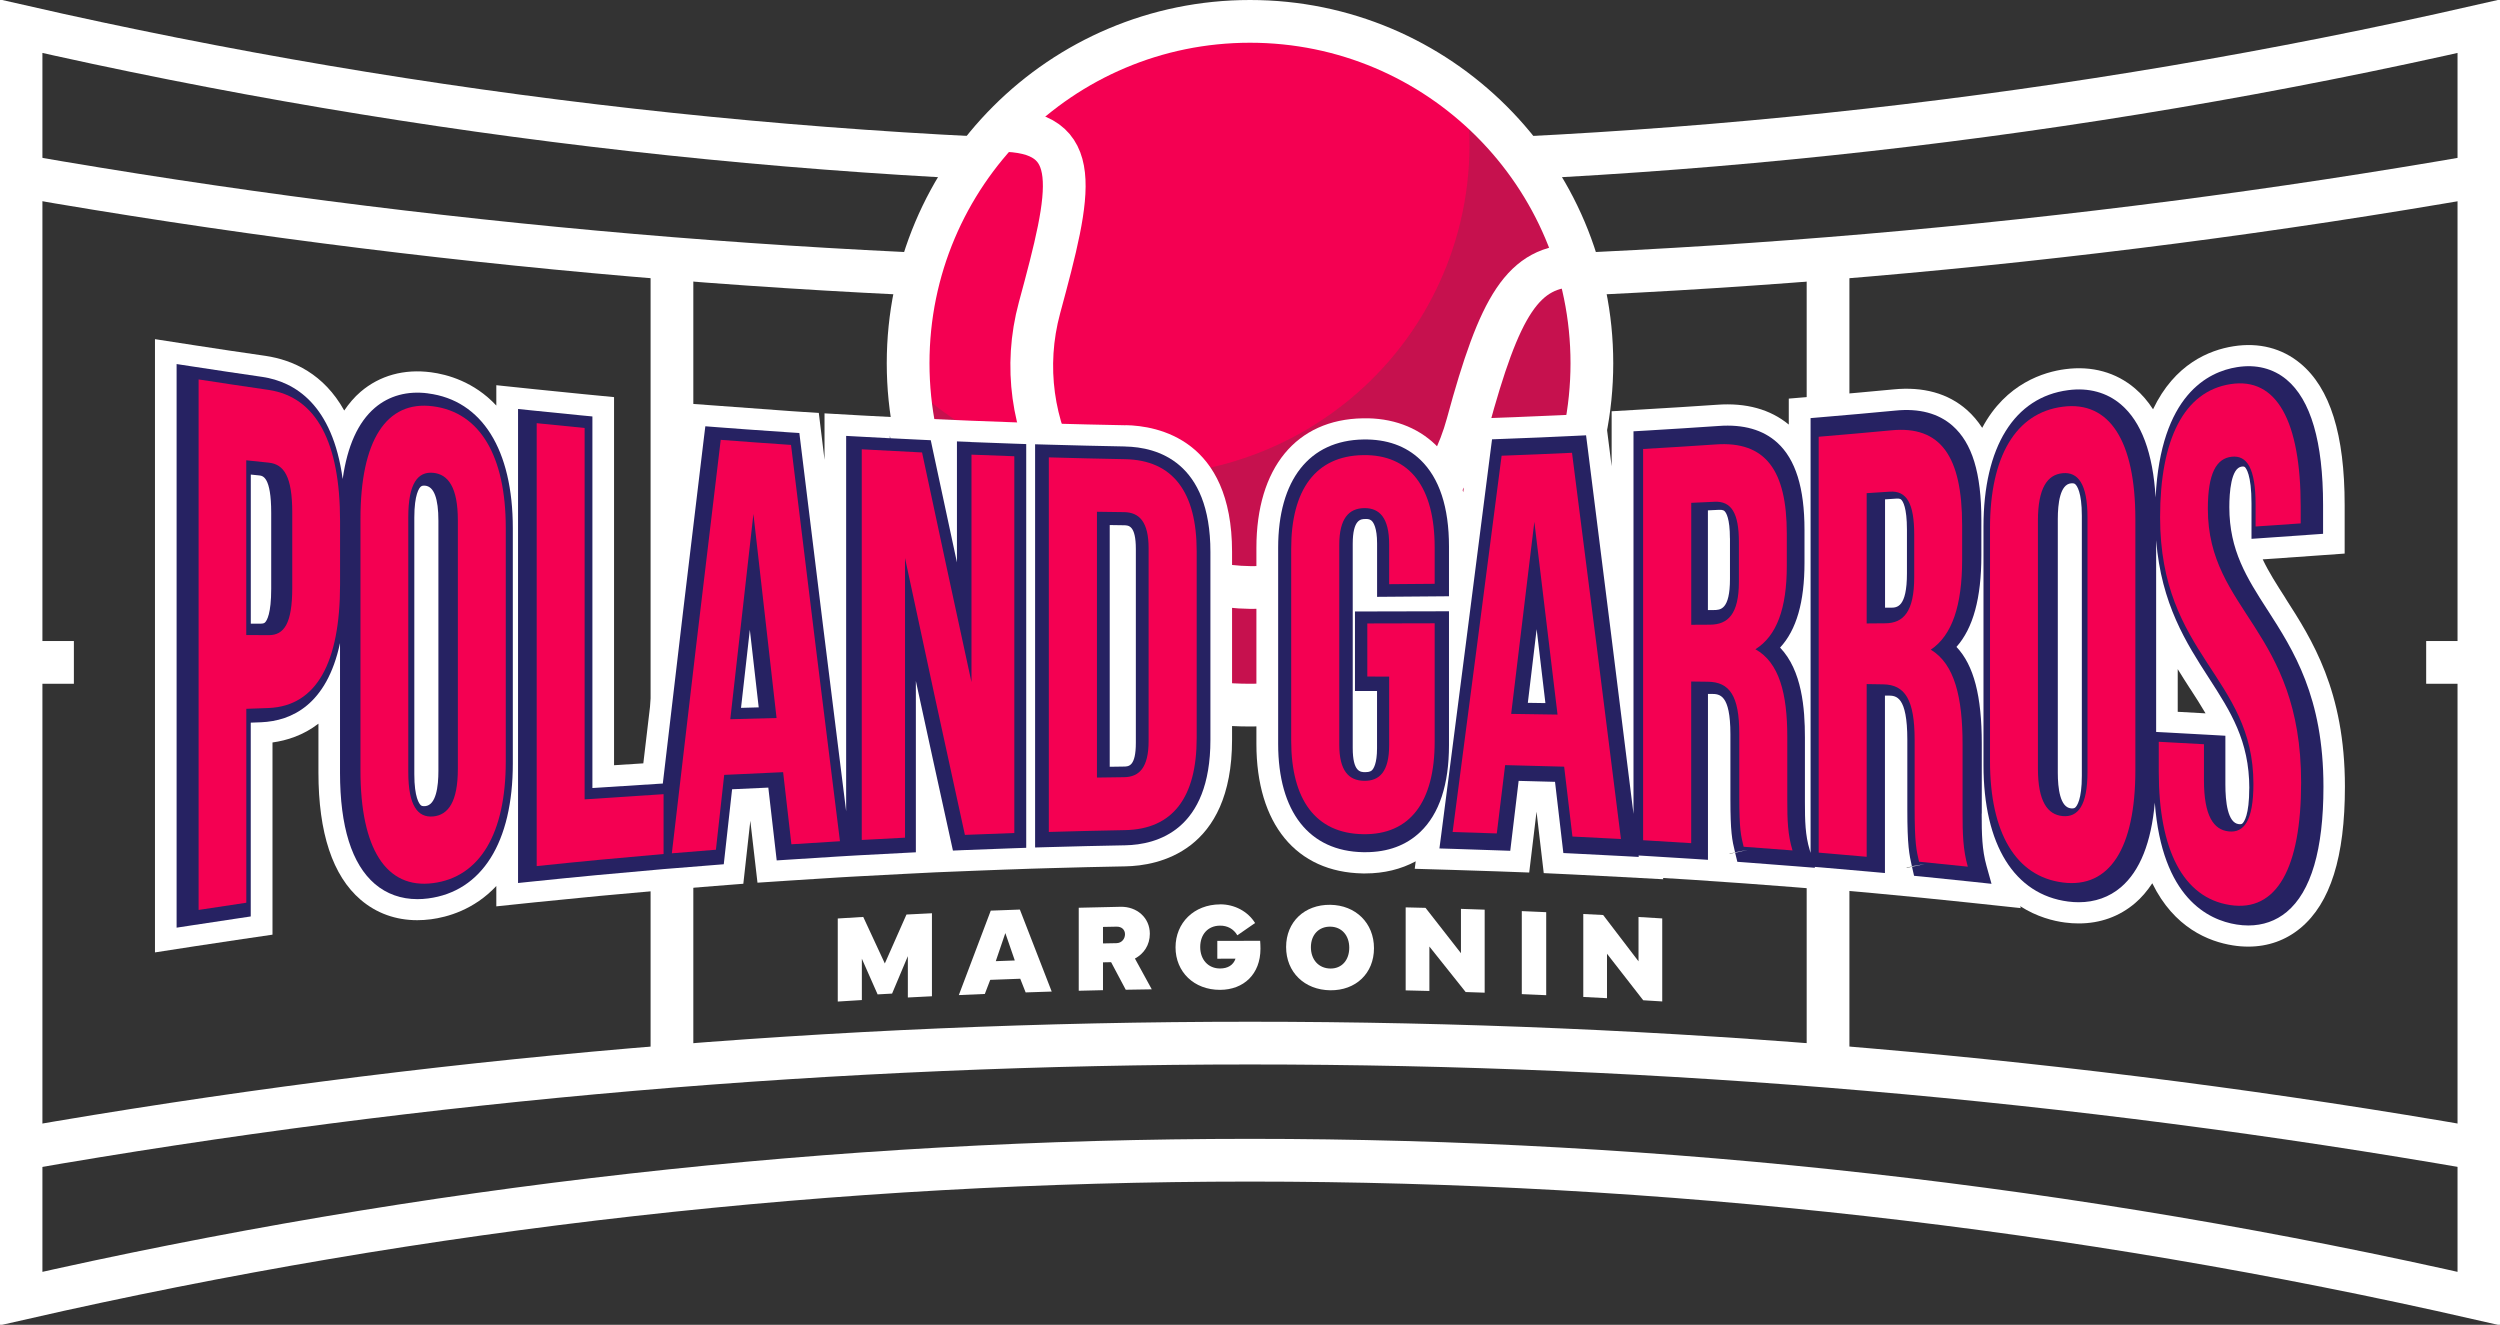 <?xml version="1.0" encoding="UTF-8"?>
<svg id="Layer_1" data-name="Layer 1" xmlns="http://www.w3.org/2000/svg" version="1.1" viewBox="0 0 468 248">
  <rect x="0" y="0" width="468" height="248" fill="#333333" stroke="none"/>
  <defs>
    <style>
      .cls-1 {
        fill: #f40052;
      }

      .cls-1, .cls-2, .cls-3, .cls-4 {
        stroke-width: 0px;
      }

      .cls-2 {
        fill: #444443;
        opacity: .26;
      }

      .cls-3 {
        fill: #262262;
      }

      .cls-5 {
        fill: none;
        stroke: #fff;
        stroke-miterlimit: 10;
        stroke-width: 8px;
      }

      .cls-4 {
        fill: #fff;
      }
    </style>
  </defs>
  <g>
    <path class="cls-5" d="M464.05,243.09c-151.29-34.53-308.81-34.53-460.11,0V4.91c151.29,34.53,308.81,34.53,460.11,0v238.18Z"/>
    <path class="cls-5" d="M3.95,124h9.88"/>
    <path class="cls-5" d="M454.18,124h9.88"/>
    <path class="cls-5" d="M125.79,124h216.42"/>
    <g>
      <path class="cls-5" d="M3.95,215.07c151.29-26.4,308.81-26.4,460.11,0"/>
      <path class="cls-5" d="M464.05,32.93c-151.29,26.4-308.81,26.4-460.11,0"/>
    </g>
    <g>
      <path class="cls-5" d="M125.79,48.4v151.21"/>
      <path class="cls-5" d="M342.21,48.4v151.21"/>
    </g>
  </g>
  <g>
    <g>
      <path class="cls-1" d="M213.61,128.66c-33.45-11.24-51.51-47.6-40.27-81.05C184.59,14.16,220.94-3.9,254.39,7.34c33.45,11.24,51.51,47.6,40.27,81.05-11.24,33.45-47.6,51.51-81.05,40.27Z"/>
      <path class="cls-2" d="M274.46,18.43c1.33,9.26.58,18.95-2.59,28.4-10.88,32.36-46.06,49.84-78.43,38.96-9.03-3.04-16.89-7.96-23.31-14.19,1.46,25.33,18,48.49,43.48,57.06,33.45,11.24,69.81-6.82,81.05-40.27,8.72-25.93-.19-53.59-20.2-69.96Z"/>
      <circle class="cls-5" cx="234" cy="68" r="64"/>
    </g>
    <path class="cls-5" d="M187.17,24.39c15.97.08,13.43,11.08,7.43,33.21-6,22.13,7.07,44.93,29.2,50.93,22.13,6,44.93-7.07,50.93-29.2,6-22.13,10.36-29.67,20.63-29.62"/>
  </g>
  <g>
    <g>
      <path class="cls-4" d="M427.87,112.02c-1.69-2.63-3.17-4.94-4.29-7.31l.78-.05c2.85-.2,5.7-.39,8.54-.6l6.02-.43v-9.09c0-13.2-2.71-21.87-8.28-26.5-3.44-2.86-7.77-3.97-12.53-3.22-4.52.71-11.02,3.31-15.06,11.8-.97-1.5-2.08-2.8-3.35-3.88-3.55-3.04-8.09-4.3-13.1-3.63-3.85.5-11.07,2.59-15.53,10.98-.82-1.26-1.76-2.37-2.85-3.34-3.53-3.12-8.19-4.41-13.81-3.85-4.53.43-9.07.84-13.61,1.22l-5.94.5v4.86c-3.45-2.85-7.96-4.11-13.42-3.71-4.54.31-9.09.6-13.63.86l-6.11.36v10.29c-.17-1.37-.35-2.73-.52-4.1l-.74-5.85-6.02.29c-.86.04-1.71.08-2.57.12l-8.49.36c-.72.03-1.44.06-2.17.08l-5.51.21-.68,5.35c-.36,2.81-.72,5.59-1.08,8.4-1.09-3.61-2.81-6.6-5.21-8.9-3.47-3.33-8.2-5.05-13.58-4.93-12.48.21-19.93,9.28-19.93,24.25v36.7c0,14.97,7.45,24.03,19.92,24.25.16,0,.31,0,.46,0,3.51,0,6.7-.79,9.44-2.27l-.18,1.4,7.14.21c2.77.08,5.54.17,8.3.27l5.99.22,1.37-11.39,1.35,11.5,5.51.26c3.04.14,6.08.3,9.12.47l7.74.42-.03-.24c1.84.11,3.67.22,5.51.34l9.85.68c3.06.22,6.13.46,9.19.7l9.44.76-.04-.13c1.51.13,3.02.26,4.53.4l9.83.94c3.06.3,6.12.62,9.17.94l9.47,1.01-.1-.36c3.14,2.02,6.28,2.79,8.39,3.06.87.12,1.73.17,2.58.17,4,0,7.6-1.29,10.54-3.8,1.22-1.04,2.28-2.3,3.22-3.72,4.08,8.35,10.57,10.92,15.09,11.63.98.16,1.95.23,2.89.23,3.67,0,7.01-1.18,9.77-3.48,5.59-4.65,8.31-13.3,8.31-26.45,0-17.96-6.17-27.56-11.13-35.28ZM410.03,128.98c1.02,1.58,1.99,3.08,2.85,4.56-1.74-.1-3.47-.19-5.21-.29v-7.99c.79,1.3,1.59,2.53,2.35,3.72ZM323.78,159.85v-.06l3.41-.74h0l-3.41.8ZM356.93,162.47v-.07l3.39-.66-3.39.73Z"/>
      <path class="cls-4" d="M210.71,79.61c-4.77-.09-9.54-.2-14.31-.34l-3.08-.09-3.41-.12c-2.69-.09-5.37-.19-8.06-.3l-9.29-.41c-.85-.04-1.69-.08-2.54-.12l-7.49-.39c-.44-.02-.87-.05-1.31-.07l-6.87-.39v8.69c-.14-1.18-.29-2.37-.43-3.54l-.64-5.22-5.37-.36c-1.07-.07-19.45-1.43-19.45-1.43l-.73,6.06c-2.47,20.46-4.92,41.01-7.3,61.32-1.83.11-3.65.23-5.48.35v-68.91l-5.85-.57c-3.01-.29-6.01-.59-9.01-.91l-7.18-.75v3.81c-4.19-4.5-9.24-5.84-12.23-6.23-5.04-.66-9.6.6-13.17,3.65-1.16.99-2.17,2.18-3.07,3.51-3.81-6.85-9.55-9.45-14.72-10.23-4.41-.63-8.81-1.29-13.21-1.97l-7.5-1.16v114.8l7.5-1.16c2.99-.46,5.98-.91,8.97-1.35l5.53-.81v-35.98c2.69-.37,5.77-1.34,8.6-3.52v9.14c0,11.32,2.66,19.34,7.91,23.83,2.95,2.52,6.57,3.82,10.59,3.82.84,0,1.69-.06,2.56-.17,3-.39,8.05-1.74,12.24-6.23v3.81l7.18-.75c7.94-.82,15.96-1.58,23.86-2.26l.8-.07.75-.06c2.76-.23,5.53-.46,8.29-.67l5.36-.42,1.31-11.79,1.34,11.59,6.19-.41c3.04-.2,6.08-.39,9.12-.58l2.07-.12,2.03-.11c2.71-.15,5.42-.3,8.14-.43l5.79-.29h0s5.47-.22,5.47-.22c.66-.03,1.32-.05,1.98-.08l5.48-.21c.61-.02,1.22-.04,1.83-.06l3.1-.11,3.4-.1c4.77-.14,9.54-.25,14.31-.34,5.99-.11,19.93-2.64,19.93-23.71v-35.17c0-21.07-13.94-23.6-19.93-23.71Z"/>
    </g>
    <g>
      <path class="cls-3" d="M271.25,114.43l-17.6.04v14.88h4.13v10.74c0,2.87-.66,3.82-.94,4.09-.11.1-.37.38-1.3.37-.86-.01-2.31-.03-2.31-4.54v-38.2c0-4.62,1.56-4.64,2.31-4.65.87-.06,1.16.27,1.27.37.29.28.98,1.26.98,4.19v10.01l2.45-.02c2.87-.02,5.73-.04,8.6-.07l2.41-.02v-9.3c0-7.37-1.8-12.84-5.36-16.25-2.72-2.6-6.3-3.87-10.67-3.8-10.13.17-15.95,7.57-15.95,20.28v36.7c0,12.72,5.81,20.11,15.94,20.28.13,0,.27,0,.4,0,4.19,0,7.64-1.28,10.28-3.8,3.56-3.41,5.36-8.88,5.36-16.25v-25.06Z"/>
      <path class="cls-3" d="M370.99,152.29v-13.07c0-8.91-1.48-14.68-4.74-18.12,3.13-3.52,4.66-9.15,4.66-17.09v-6.65c0-8.8-1.71-14.41-5.39-17.66-2.65-2.33-6.25-3.29-10.7-2.84-4.55.43-9.1.84-13.65,1.22l-2.23.19v81.39l-.17-.57c-.83-2.73-.89-5.43-.89-8.95v-12.12c0-5.36-.54-12.51-4.65-16.79,3.07-3.31,4.57-8.55,4.57-15.87v-6.17c0-7.87-1.67-13.21-5.1-16.33-2.65-2.41-6.34-3.46-10.95-3.12-4.56.31-9.11.6-13.67.87l-2.29.13v71.62c-2.76-22.28-5.65-45.35-8.6-68.68l-.28-2.19-2.26.11c-2.12.1-4.24.2-6.36.29l-1.27.05c-1.88.08-3.76.15-5.64.22l-2.07.08-.26,2.01c-3.08,24.21-6.17,48.18-9.25,71.98l-.34,2.6,2.68.08c2.78.08,5.55.17,8.33.28l2.25.08,1.57-13.09c2.27.06,4.54.12,6.81.18l1.56,13.33,2.06.1c3.05.15,6.1.3,9.15.47l2.9.16-.03-.27,1.33.08c3.02.17,6.04.36,9.06.56l2.6.17v-31.06h.67c1.49.02,3.53.05,3.53,7.52v12.13c0,6.16.31,7.73.87,9.99l2.39-.45h0l-2.37.55.41,1.69,1.77.13c3.07.22,6.15.46,9.22.71l3.54.28-.05-.17,1.44.12c3.02.25,6.03.52,9.05.79l2.66.24v-33.22h.66c1.41.03,3.53.07,3.53,8.27v13.02c0,6.88.36,8.46.85,10.65l2.41-.39-2.38.51.38,1.68,1.75.17c3.07.3,6.14.62,9.2.95l3.55.38-.94-3.37c-.84-3.01-.9-5.94-.9-9.77ZM286.01,131.57c.55-4.59,1.1-9.19,1.65-13.79.55,4.61,1.09,9.22,1.64,13.84-1.1-.02-2.19-.03-3.29-.05ZM323.85,100.77v7.61c0,5.8-1.82,5.81-3.03,5.82h-1.1s0-18.66,0-18.66l2.06-.1c.76-.03.97.16,1.05.24.3.28,1.01,1.34,1.01,5.09ZM356.98,99.16v8.17c0,6.41-1.89,6.42-3.02,6.43h-1.08s0-20.28,0-20.28l2.1-.14c.67-.05.84.12.92.19.32.3,1.08,1.44,1.08,5.64Z"/>
      <path class="cls-3" d="M424.44,114.13c-3.82-5.94-7.11-11.07-7.11-19.19,0-2.74.31-7.37,2.35-7.6.39-.04.48.04.55.09.21.18,1.25,1.37,1.25,6.79v6.65l2.61-.18c2.84-.2,5.69-.39,8.53-.6l2.26-.16v-5.4c0-11.8-2.3-19.7-6.85-23.48-2.51-2.08-5.7-2.89-9.25-2.32-5.42.85-14.31,5.22-15.25,24.4-.49-8.3-2.66-14.15-6.48-17.41-2.65-2.26-6.07-3.19-9.89-2.68-10.07,1.31-15.85,10.62-15.85,25.55v44.63c0,14.93,5.78,24.24,15.84,25.55.68.09,1.35.13,2,.13,3.02,0,5.72-.96,7.9-2.82,3.56-3.05,5.67-8.38,6.33-15.82,1.36,17.82,9.99,21.97,15.31,22.81.75.12,1.48.18,2.2.18,2.72,0,5.17-.86,7.18-2.53,4.57-3.8,6.88-11.68,6.88-23.43,0-16.81-5.58-25.5-10.51-33.17ZM421.06,147.56c0,5.07-.98,6.32-1.28,6.59-.08.07-.21.18-.68.13-2.08-.23-2.51-4.18-2.51-7.45v-9.1s-2.29-.13-2.29-.13c-2.85-.16-5.69-.32-8.54-.47l-2.13-.11v-35.88c.97,11.96,5.65,19.24,9.84,25.73,4.08,6.32,7.6,11.77,7.6,20.7ZM389.72,96.57v48.67c0,4.48-.94,5.66-1.22,5.91-.09.08-.26.23-.8.18-2.05-.19-2.48-3.75-2.48-6.7v-47.45c0-2.95.43-6.51,2.48-6.7.08,0,.14-.01.21-.01.38,0,.52.12.59.19.29.26,1.22,1.44,1.22,5.91Z"/>
      <path class="cls-3" d="M80.14,73.64c-3.86-.51-7.3.43-9.96,2.7-3.16,2.7-5.17,7.19-6.03,13.33-1.91-13.96-8.95-18.19-15.02-19.11-4.42-.64-8.84-1.3-13.26-1.98l-2.81-.43v105.51l2.81-.43c3-.46,6-.91,9-1.36l2.07-.31v-36.28l1.94-.07c5.72-.25,12.3-3.27,14.77-14.82v24.24c0,10.12,2.2,17.14,6.53,20.85,2.19,1.87,4.91,2.84,7.96,2.84.65,0,1.32-.04,2-.13,10.08-1.3,15.86-10.5,15.86-25.25v-44.04c0-14.75-5.78-23.96-15.85-25.25ZM82.07,97.5v46.83c0,2.9-.43,6.4-2.48,6.58-.56.05-.73-.1-.82-.18-.28-.25-1.21-1.42-1.21-5.8v-48.03c0-4.38.92-5.55,1.21-5.8.08-.07.22-.19.61-.19.06,0,.13,0,.21.01,1.64.15,2.48,2.36,2.48,6.58ZM50.77,96.01v14.21c0,4.66-.8,5.95-1.15,6.29-.09.08-.24.24-.82.24h-1.85v-27.91l1.57.16c.67.07,2.25.24,2.25,7.01Z"/>
      <path class="cls-3" d="M181.68,82.73l-2.54-.1v22.65c-1.51-6.98-3.01-14-4.52-21.07l-.38-1.8-1.88-.09c-1.89-.09-3.78-.18-5.68-.28l-.1-.46v.46c-1.87-.1-3.74-.2-5.6-.3l-2.58-.14v70.27c-2.89-23.07-5.76-46.2-8.52-68.85l-.24-1.96-2.01-.13c-2.2-.15-4.4-.3-6.6-.46l-1.29-.09c-1.79-.13-3.58-.26-5.37-.4l-2.33-.18-.28,2.27c-2.61,21.56-5.18,43.22-7.68,64.61l-.85.05c-4.11.25-8.22.52-12.33.79v-69.56l-2.19-.21c-3.02-.29-6.03-.6-9.04-.91l-2.69-.28v88.74l2.69-.28c7.96-.83,16.01-1.59,23.93-2.27l.67-.06.89-.07c2.77-.23,5.54-.46,8.32-.67l2.01-.16,1.56-14.04c2.26-.11,4.52-.21,6.78-.31l1.57,13.63,2.32-.15c3.05-.2,6.1-.4,9.15-.58l2-.12,2.11-.12c2.72-.15,5.44-.3,8.16-.43l2.31-.12v-32.07c2.09,9.66,4.25,19.53,6.51,29.79l.43,1.96,2.05-.09c3.11-.13,6.21-.25,9.32-.35l2.35-.08v-75.58l-2.35-.08c-2.69-.09-5.39-.19-8.08-.3ZM138.72,132.51c.55-4.89,1.1-9.76,1.65-14.62.55,4.86,1.11,9.7,1.66,14.53-1.1.03-2.2.06-3.31.09Z"/>
      <path class="cls-3" d="M210.64,83.58c-4.79-.09-9.57-.2-14.36-.34l-2.51-.07v75.48l2.51-.07c4.79-.14,9.57-.25,14.36-.34,5.96-.11,15.95-2.82,15.95-19.74v-35.17c0-16.92-9.99-19.63-15.95-19.74ZM207.74,143.53v-45.24l2.66.04c.89.01,2.23.03,2.23,4.45v36.27c0,4.42-1.34,4.44-2.23,4.45l-2.66.04Z"/>
    </g>
    <g>
      <path class="cls-1" d="M63.66,97.5v11.92c0,14.6-4.39,22.72-13.33,23.12-1.41.05-2.82.1-4.22.15,0,12.1,0,24.2,0,36.3-2.98.44-5.95.89-8.93,1.35,0-33.1,0-66.2,0-99.31,4.38.68,8.77,1.33,13.15,1.97,8.94,1.36,13.33,9.9,13.33,24.51ZM46.1,86.17c0,10.9,0,21.81,0,32.71,1.41,0,2.82.02,4.22.02,2.84,0,4.39-2.14,4.39-8.85v-14.12c0-6.71-1.54-9.02-4.39-9.32-1.41-.15-2.82-.29-4.22-.44Z"/>
      <path class="cls-1" d="M67.48,97.11c0-14.58,4.8-22.21,13.59-21.05,8.8,1.14,13.61,9.34,13.61,22.75v43.76c0,13.41-4.81,21.61-13.61,22.75-8.8,1.15-13.59-6.47-13.59-21.05v-47.14ZM76.43,144.54c0,6.32,1.79,8.55,4.64,8.3,2.85-.26,4.64-2.75,4.64-8.9v-46.53c0-6.15-1.79-8.64-4.64-8.9-2.85-.26-4.64,1.97-4.64,8.3v47.73Z"/>
      <path class="cls-1" d="M100.47,79.22c2.99.31,5.98.61,8.97.9v69.52c4.92-.34,9.85-.66,14.78-.97v11.2c-7.92.68-15.84,1.43-23.75,2.26v-82.91Z"/>
      <path class="cls-1" d="M157.23,157.48c-3.03.18-6.05.37-9.08.57-.52-4.49-1.04-8.98-1.55-13.5-3.68.16-7.36.33-11.03.51-.52,4.66-1.04,9.33-1.55,14.01-2.75.21-5.5.44-8.25.67,3.05-26.3,6.1-52.08,9.15-77.4,4.39.34,8.77.65,13.16.95,3.05,25.12,6.11,49.83,9.16,74.18ZM136.71,134.64c2.89-.08,5.78-.16,8.66-.23-1.44-12.63-2.89-25.36-4.33-38.19-1.44,12.7-2.89,25.5-4.33,38.42Z"/>
      <path class="cls-1" d="M169.42,104.47v52.34c-2.7.14-5.4.28-8.1.43v-73.13c3.76.21,7.53.41,11.29.59,3.08,14.5,6.17,28.82,9.25,42.99,0-14.19,0-28.39,0-42.58,2.67.11,5.35.21,8.02.3v70.53c-3.08.11-6.17.22-9.25.35-3.74-17.04-7.47-34.29-11.21-51.82Z"/>
      <path class="cls-1" d="M196.34,85.62c4.75.14,9.5.25,14.25.34,9.01.16,13.43,6.19,13.43,17.25v34.94c0,11.06-4.42,17.09-13.43,17.25-4.75.09-9.5.2-14.25.34v-70.12ZM205.35,95.8v49.76c1.69-.03,3.38-.05,5.08-.07,2.87-.04,4.59-1.84,4.59-6.79v-36.04c0-4.95-1.72-6.75-4.59-6.79-1.69-.02-3.38-.05-5.08-.07Z"/>
      <path class="cls-1" d="M255.96,116.71c4.2,0,8.41-.02,12.61-.03v22.19c0,11.21-4.59,17.46-13.43,17.29-8.85-.15-13.43-6.47-13.43-17.52v-35.92c0-11.05,4.59-17.37,13.43-17.52,8.84-.17,13.43,6.08,13.43,17.29v6.8c-2.84.02-5.68.05-8.52.07v-7.45c0-4.97-1.8-6.83-4.67-6.79-2.87.04-4.67,1.93-4.67,6.88v37.39c0,4.94,1.8,6.74,4.67,6.78,2.87.04,4.67-1.72,4.67-6.69v-12.82c-1.36,0-2.73,0-4.09-.01v-9.91Z"/>
      <path class="cls-1" d="M303.44,157.06c-3.03-.16-6.05-.32-9.08-.46-.52-4.37-1.04-8.73-1.55-13.08-3.68-.11-7.37-.2-11.05-.29-.52,4.27-1.04,8.53-1.56,12.79-2.76-.1-5.51-.19-8.27-.27,3.06-23.29,6.11-46.75,9.17-70.44,4.39-.16,8.79-.34,13.18-.55,3.06,23.81,6.11,47.89,9.16,72.31ZM282.89,133.64c2.89.04,5.78.08,8.68.13-1.45-12.09-2.89-24.12-4.34-36.09-1.45,12.05-2.89,24.03-4.34,35.96Z"/>
      <path class="cls-1" d="M326.41,158.51c-.49-1.98-.82-3.19-.82-9.34,0-3.96,0-7.91,0-11.87,0-7.02-1.8-9.64-5.89-9.68-1.04-.01-2.07-.03-3.11-.04v30.26c-3-.19-6-.38-9-.55v-73.24c4.53-.26,9.05-.54,13.58-.85,9.32-.67,13.32,4.81,13.32,16.71,0,2.01,0,4.03,0,6.04,0,7.92-1.88,13.1-5.88,15.59,4.49,2.5,5.97,8.35,5.97,16.38v11.86c0,3.74.08,6.48.98,9.42-3.05-.24-6.1-.47-9.15-.69ZM316.6,94.13v22.83c1.17,0,2.34-.02,3.52-.02,3.35-.02,5.4-1.97,5.4-8.02v-7.45c0-5.4-1.39-7.7-4.58-7.54-1.44.07-2.89.14-4.33.2Z"/>
      <path class="cls-1" d="M359.24,161.3c-.49-2.14-.82-3.44-.82-10.04v-12.74c0-7.54-1.8-10.35-5.88-10.41-1.03-.02-2.07-.04-3.1-.05v32.33c-2.99-.27-5.99-.53-8.98-.78v-77.85c4.52-.38,9.04-.77,13.55-1.2,9.31-.93,13.3,4.91,13.3,17.75v6.51c0,8.53-1.88,14.13-5.87,16.8,4.49,2.68,5.95,9.01,5.95,17.66v12.79c0,4.03.08,6.99.98,10.17-3.04-.32-6.09-.63-9.14-.93ZM349.44,92.32v24.39c1.17-.01,2.34-.02,3.51-.03,3.35-.03,5.39-2.13,5.39-8.62,0-2.66,0-5.33,0-7.99,0-5.8-1.39-8.25-4.57-8.03-1.44.1-2.88.19-4.33.28Z"/>
      <path class="cls-1" d="M372.53,98.84c0-13.38,4.81-21.57,13.61-22.7,8.8-1.15,13.59,6.46,13.6,21.01v47.04c0,14.55-4.8,22.16-13.6,21.01-8.8-1.13-13.61-9.32-13.61-22.7v-43.67ZM381.5,143.89c0,6.13,1.79,8.62,4.64,8.88,2.85.26,4.64-1.97,4.64-8.28v-47.63c0-6.31-1.79-8.54-4.64-8.28-2.85.26-4.64,2.74-4.64,8.88,0,15.48,0,30.96,0,46.44Z"/>
      <path class="cls-1" d="M417.54,71.91c8.69-1.37,13.15,6.98,13.15,22.95v3.12c-2.81.2-5.63.39-8.44.58v-4.01c0-6.92-1.62-9.36-4.47-9.05-2.84.31-4.47,3.03-4.47,9.75,0,19.16,17.46,22.56,17.46,51.24,0,15.97-4.54,24.31-13.32,22.93-8.77-1.36-13.33-10.33-13.33-24.93v-5.63c2.82.15,5.64.3,8.46.46,0,2.24,0,4.47,0,6.71,0,6.7,1.79,9.3,4.63,9.61,2.84.31,4.63-1.98,4.63-8.89,0-20.1-17.47-24-17.47-49.92,0-14.61,4.48-23.57,13.17-24.92Z"/>
    </g>
  </g>
  <g>
    <path class="cls-4" d="M156.83,171.94c1.59-.1,3.18-.2,4.77-.29,1.35,2.9,2.69,5.8,4.04,8.71,1.35-3.05,2.7-6.11,4.05-9.16,1.59-.08,3.18-.16,4.77-.24v15.54c-1.5.07-3.01.15-4.51.23v-7.74c-.98,2.34-1.97,4.67-2.95,7.01-.9.05-1.81.1-2.71.15-.98-2.23-1.97-4.46-2.95-6.68v7.74c-1.5.09-3,.18-4.51.28,0-5.18,0-10.36,0-15.54Z"/>
    <path class="cls-4" d="M179.5,186.26c1.99-5.27,3.98-10.53,5.97-15.79,1.82-.07,3.63-.14,5.45-.2,1.99,5.11,3.98,10.23,5.96,15.35-1.63.05-3.25.1-4.88.16-.34-.85-.67-1.71-1.01-2.56-1.87.07-3.75.14-5.62.21-.34.88-.67,1.76-1.01,2.64-1.62.07-3.25.13-4.87.21ZM186.41,179.93c1.19-.05,2.37-.09,3.56-.13-.59-1.71-1.18-3.42-1.77-5.13-.6,1.75-1.19,3.51-1.79,5.26Z"/>
    <path class="cls-4" d="M201.94,185.47c0-5.18,0-10.36,0-15.54,2.61-.07,5.23-.13,7.84-.18,3.01-.06,5.47,2.01,5.47,5.05,0,2.12-1.13,3.76-2.79,4.64,1.05,1.92,2.1,3.84,3.15,5.76-1.62.02-3.24.05-4.87.08-.91-1.72-1.82-3.44-2.74-5.16-.51.01-1.02.02-1.52.03v5.21c-1.52.03-3.03.07-4.54.11ZM206.48,173.52v3.09c.84-.02,1.69-.04,2.53-.05.97-.02,1.59-.81,1.59-1.67,0-.81-.58-1.44-1.59-1.42-.84.02-1.69.04-2.53.05Z"/>
    <path class="cls-4" d="M228.4,169.29c2.71-.01,5.21,1.33,6.55,3.5-1.11.77-2.21,1.53-3.32,2.3-.7-1.2-1.86-1.82-3.23-1.81-2.28.01-3.72,1.64-3.72,4.01,0,2.35,1.5,4.02,3.72,4.01,1.44,0,2.48-.63,2.89-1.84-1.14,0-2.27,0-3.41.01v-3.34c2.67-.01,5.34-.02,8.02-.01.03.39.06.89.06,1.47,0,4.8-3.16,7.69-7.55,7.71-4.91.02-8.35-3.38-8.35-7.95,0-4.59,3.44-8.03,8.35-8.05Z"/>
    <path class="cls-4" d="M240.76,177.28c0-4.7,3.45-7.96,8.26-7.9,4.76.06,8.19,3.41,8.19,8.12,0,4.73-3.42,7.94-8.19,7.88-4.81-.06-8.26-3.37-8.26-8.1ZM249.04,181.31c2.12.03,3.54-1.55,3.54-3.9,0-2.31-1.42-3.91-3.54-3.94-2.18-.03-3.64,1.54-3.64,3.85,0,2.35,1.47,3.96,3.64,3.99Z"/>
    <path class="cls-4" d="M263.14,169.86c1.24.03,2.48.06,3.72.09,2.21,2.82,4.42,5.66,6.63,8.49v-8.3c1.48.05,2.96.1,4.44.15v15.54c-1.19-.04-2.37-.08-3.56-.12-2.26-2.85-4.53-5.69-6.79-8.52,0,2.77,0,5.55,0,8.32-1.48-.04-2.96-.08-4.44-.11v-15.54Z"/>
    <path class="cls-4" d="M289.45,186.3c-1.52-.07-3.04-.13-4.57-.2v-15.54c1.52.06,3.04.13,4.57.2,0,5.18,0,10.36,0,15.54Z"/>
    <path class="cls-4" d="M296.39,171.1c1.24.06,2.48.13,3.72.19,2.21,2.88,4.41,5.78,6.62,8.67v-8.3c1.48.09,2.96.18,4.44.27v15.54c-1.19-.07-2.37-.15-3.56-.22-2.26-2.91-4.52-5.81-6.78-8.71v8.32c-1.48-.08-2.96-.16-4.44-.23v-15.54Z"/>
  </g>
</svg>